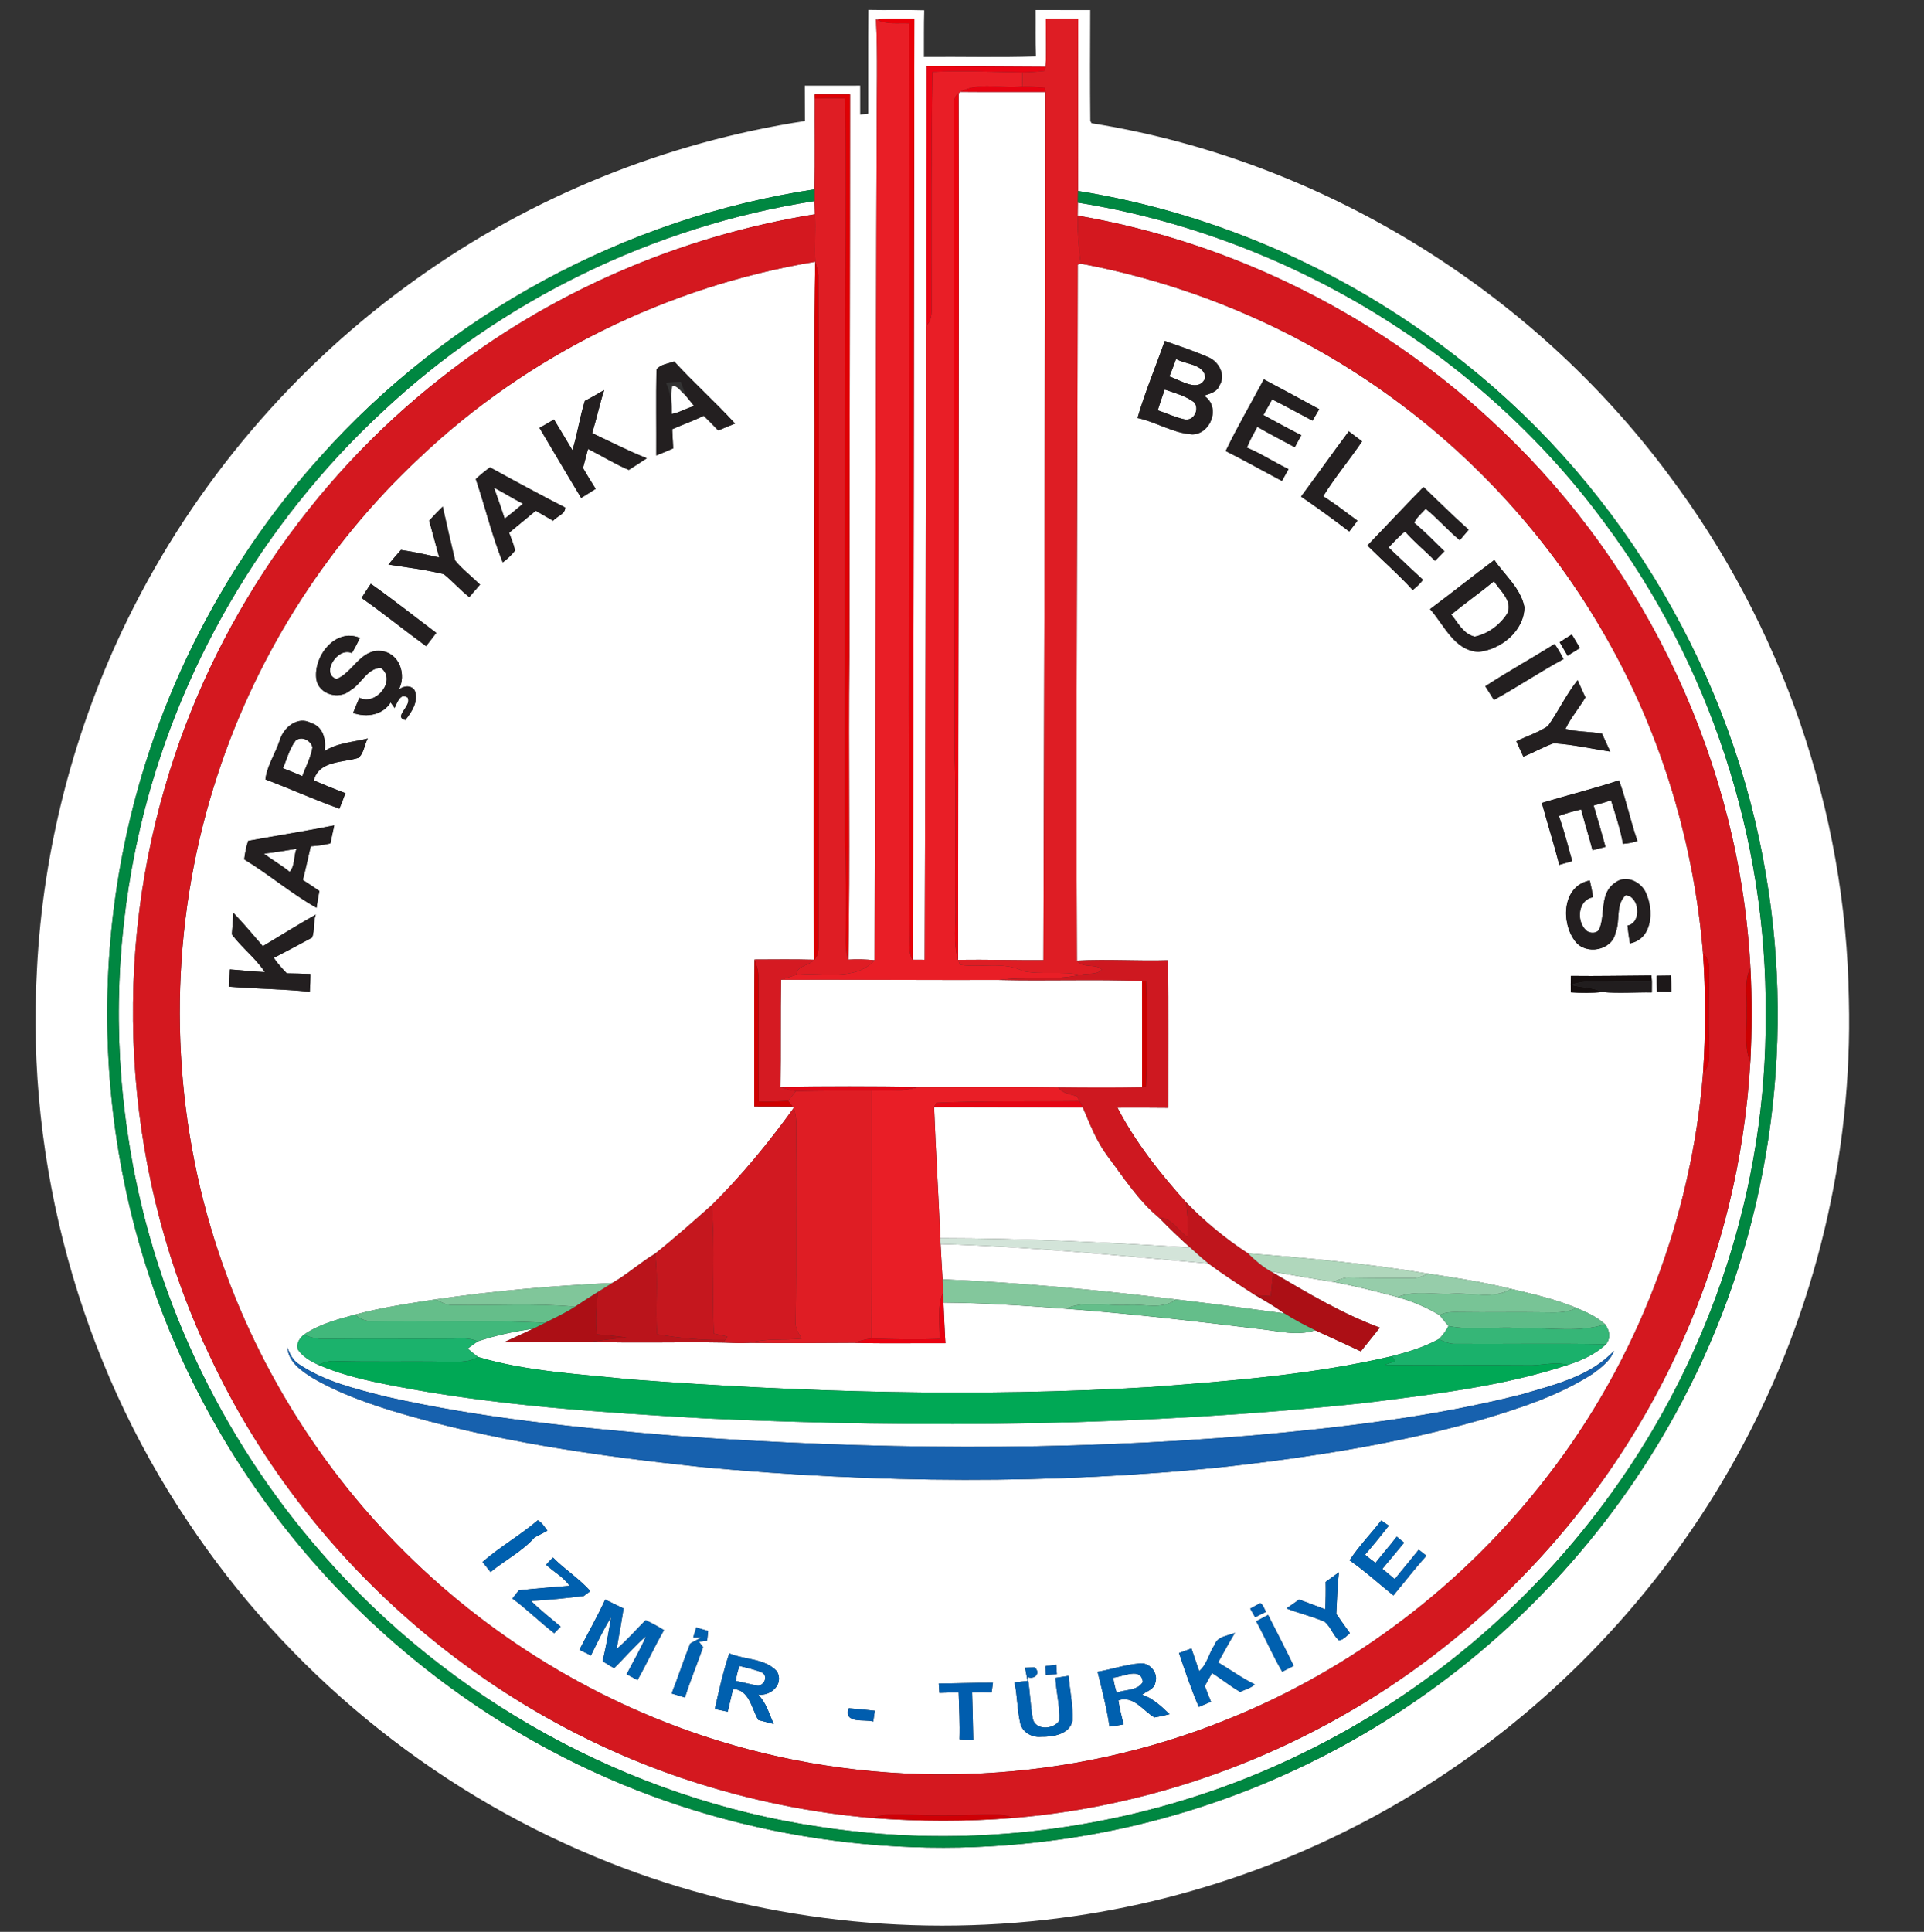<?xml version="1.0" encoding="UTF-8"?>
<svg xmlns="http://www.w3.org/2000/svg" xmlns:xlink="http://www.w3.org/1999/xlink" width="510pt" height="512pt" viewBox="0 0 510 512" version="1.1">
<rect x="0" y="0" width="510" height="512" fill="#333333" stroke="none"/>
<g id="surface1">
<path style=" stroke:none;fill-rule:nonzero;fill:rgb(100%,100%,100%);fill-opacity:1;" d="M 230.18 2.621 C 235.109 2.738 240.039 2.559 244.98 2.719 C 244.852 6.852 244.93 10.969 244.898 15.09 C 254.801 14.988 264.711 15.289 274.602 14.941 C 274.422 10.852 274.551 6.75 274.5 2.648 C 279.328 2.672 284.16 2.648 288.988 2.672 C 288.949 12.461 288.898 22.262 289.012 32.059 L 289.359 32.66 C 349.828 42.301 405.75 76.648 442.238 125.738 C 472.289 165.602 489.359 215.09 490.078 265 C 491.09 306.078 481.18 347.359 461.691 383.531 C 443.762 417 417.738 446.07 386.531 467.691 C 355.262 489.43 318.719 503.531 280.941 508.352 C 239.422 513.73 196.48 508.25 157.809 492.121 C 114.059 474.039 75.949 442.66 49.77 403.23 C 21.09 360.57 6.891 308.461 9.789 257.16 C 11.371 224.871 19.699 192.941 33.941 163.922 C 51.5 128.121 78.129 96.809 110.66 73.738 C 141 52.051 176.512 37.738 213.359 32.07 C 213.352 28.949 213.352 25.82 213.328 22.699 C 218.219 22.691 223.109 22.699 228 22.691 C 227.988 25.25 228 27.809 228 30.371 C 228.539 30.309 229.609 30.191 230.141 30.129 C 230.16 20.961 230.09 11.789 230.18 2.621 M 232.199 5.121 C 232.691 15.051 232.34 25.02 232.391 34.969 C 232.07 108.141 232.172 181.32 231.84 254.488 C 229.52 254.25 227.18 254.191 224.859 254.328 C 225.359 227.57 224.859 200.781 225.141 174 C 225.16 124.328 225.309 74.648 225.32 24.969 C 222.191 24.961 219.059 24.961 215.941 24.969 L 215.949 26.102 C 215.91 34.129 216.02 42.148 215.891 50.18 C 165.82 57.75 118.691 83.199 84.969 120.988 C 57.949 150.898 39.469 188.422 32.148 228.051 C 26.949 256.102 27.211 285.148 32.891 313.102 C 39.852 347.578 55.371 380.25 77.59 407.512 C 96.32 430.641 119.719 449.98 145.988 463.961 C 185.238 484.93 230.922 493.32 275.07 488.262 C 310.988 484.289 345.84 471.168 375.551 450.602 C 405.828 429.738 430.801 401.23 447.43 368.43 C 468.762 326.75 475.969 278.16 468.129 232.031 C 459.379 179.102 430.441 129.891 388.5 96.449 C 358.949 72.699 323.219 56.602 285.762 50.609 C 285.828 35.398 285.738 20.191 285.809 4.98 C 282.949 4.941 280.09 4.941 277.23 4.98 C 277.191 9.211 277.43 13.461 277.148 17.68 C 266.641 17.602 256.141 17.57 245.641 17.539 C 245.648 40.449 245.48 63.371 245.602 86.281 L 245.449 86.488 C 245.441 142.449 245.301 198.41 245.102 254.371 C 244.309 254.371 242.719 254.352 241.922 254.352 C 242.25 171.219 242.219 88.078 242.371 4.949 C 239.07 5.051 235.738 4.672 232.469 5.23 L 232.199 5.121 M 254.102 24.68 C 254.23 24.602 254.5 24.422 254.641 24.34 C 262.121 24.41 269.609 24.359 277.09 24.371 C 277.051 101.07 276.781 177.77 276.578 254.469 C 269.039 254.52 261.5 254.281 253.961 254.391 C 253.961 177.82 254.262 101.25 254.102 24.68 M 101.27 109.238 C 132.73 79.672 173.219 59.93 215.891 53.289 C 215.91 54.172 215.969 55.922 215.988 56.789 C 180.039 62.59 145.59 77.531 116.988 100.109 C 82.18 127.352 56.23 165.648 43.879 208.09 C 29.148 257.941 33.371 313.148 55.91 360.02 C 80.66 412.602 127.73 454.039 183 471.988 C 198.691 477.102 214.961 480.469 231.41 481.852 C 243.781 482.762 256.23 482.809 268.602 481.82 C 307.602 478.59 345.559 464.191 377.031 440.949 C 406.961 418.961 431.059 389.09 446.09 355.121 C 456.422 331.941 462.48 306.871 463.949 281.531 C 464.391 273.191 464.41 264.82 463.98 256.48 C 461.18 202.879 436.898 150.91 397.988 114 C 367.281 84.48 327.648 64.352 285.66 57.141 C 285.66 55.988 285.68 54.84 285.711 53.699 C 340.898 62.539 392.211 93.5 425.34 138.578 C 453.16 175.898 468.461 222.441 468.012 269 C 468.371 314.039 453.66 358.922 427.359 395.422 C 406.34 424.699 378.02 448.73 345.602 464.512 C 306.238 483.891 260.891 490.809 217.52 484.211 C 166.68 476.77 118.98 450.441 85.32 411.672 C 58.141 380.66 39.941 341.809 33.93 300.988 C 29.82 274.07 30.918 246.391 37.059 219.871 C 46.809 177.691 69.531 138.672 101.27 109.238 M 111.238 121.289 C 139.988 94.051 177.059 75.891 216.09 69.371 C 215.711 88.59 215.988 107.82 215.898 127.051 C 215.871 169.48 215.559 211.93 215.82 254.359 C 210.551 254.211 205.27 254.281 200 254.301 C 199.852 267.281 199.961 280.27 199.93 293.262 C 203.32 293.289 206.711 293.25 210.102 293.289 L 210.379 293.648 C 203.801 302.762 196.629 311.52 188.629 319.422 C 183.711 323.781 178.789 328.16 173.641 332.262 C 169.699 334.621 166.281 337.75 162.289 340.031 C 146.629 340.762 130.969 342.109 115.449 344.391 C 108.289 345.488 101.109 346.539 94.109 348.422 C 89.41 349.699 84.559 350.961 80.5 353.77 C 79.34 354.77 78.359 356.211 79.039 357.801 C 80.352 359.648 82.379 360.809 84.41 361.73 C 90.68 364.469 97.398 365.93 104.078 367.238 C 131.41 372.559 159.262 374.32 187 375.922 C 245.262 378.57 303.781 377.969 361.809 371.82 C 379.898 369.531 398.23 367.461 415.621 361.738 C 419.281 360.559 422.879 358.93 425.711 356.27 C 427.031 354.602 426.68 352.602 425.461 350.988 C 423.27 348.988 420.539 347.738 417.828 346.629 C 412.281 344.328 406.41 342.988 400.59 341.609 C 393.34 339.801 385.949 338.691 378.578 337.559 C 362.77 334.93 346.789 333.391 330.82 332.199 C 324.852 328.309 319.309 323.738 314.371 318.621 C 307.469 310.93 301 302.77 296.219 293.578 C 300.711 293.551 305.199 293.559 309.691 293.609 C 309.672 280.57 309.75 267.531 309.648 254.5 C 301.59 254.738 293.531 254.172 285.469 254.59 C 285.172 193.109 285.629 131.602 285.68 70.102 L 286.48 69.871 C 316.34 75.449 344.941 87.75 369.43 105.738 C 393.051 122.988 412.809 145.48 426.941 171.102 C 440.801 196.078 449.031 224.07 451.41 252.512 C 452.148 263.121 452.141 273.801 451.43 284.41 C 448.32 322.961 433.961 360.551 410.262 391.148 C 388.27 419.809 358.5 442.461 324.93 455.852 C 283.809 472.43 237.199 474.77 194.59 462.582 C 161.852 453.281 131.609 435.488 107.469 411.512 C 82.621 386.922 64.27 355.809 54.941 322.102 C 44.691 285.109 45.262 245.18 56.66 208.52 C 66.879 175.371 85.891 144.969 111.238 121.289 M 308.738 90.359 C 306.359 97.172 303.531 103.852 301.52 110.781 C 306.48 111.84 310.969 114.82 316.078 115.129 C 321.078 115.012 323.648 107.691 319.129 104.879 C 320.672 104.34 322.648 103.91 323.262 102.141 C 325.02 99.43 323.078 95.828 320.328 94.691 C 316.551 93.031 312.621 91.738 308.738 90.359 M 174.012 97.941 C 173.879 105.531 174 113.121 173.961 120.711 C 175.461 120.109 176.961 119.5 178.449 118.84 C 178.359 117.148 178.281 115.449 178.18 113.762 C 180.949 112.539 183.82 111.551 186.531 110.191 C 187.84 111.469 189.121 112.77 190.391 114.09 C 191.859 113.461 193.352 112.859 194.84 112.27 C 189.66 106.59 183.898 101.449 178.699 95.789 C 177.141 96.422 175.078 96.52 174.012 97.941 M 324.898 119.539 C 329.93 122.059 334.828 124.84 339.809 127.469 C 340.398 126.422 340.98 125.379 341.551 124.328 C 337.809 122.539 334.352 120.23 330.52 118.641 C 331.281 116.719 332.301 114.93 333.289 113.129 C 336.539 115.02 339.898 116.73 343.211 118.531 C 343.781 117.469 344.359 116.41 344.941 115.352 C 341.551 113.648 338.238 111.809 334.898 110 C 335.68 108.621 336.449 107.238 337.219 105.852 C 340.828 107.641 344.34 109.629 347.91 111.488 C 348.359 110.73 349.262 109.219 349.699 108.461 C 344.82 105.801 339.93 103.141 335.012 100.539 C 331.621 106.859 328.02 113.09 324.898 119.539 M 155.02 106.25 C 153.68 110.539 153.07 115.02 151.73 119.309 C 150.09 116.609 148.512 113.871 146.84 111.18 C 145.57 111.949 144.301 112.699 143 113.41 C 146.68 119.609 150.32 125.82 154.059 131.98 C 155.34 131.172 156.621 130.371 157.898 129.559 C 156.73 127.75 155.609 125.91 154.539 124.039 C 155 122.359 155.441 120.68 155.871 118.988 C 159.48 120.809 162.941 122.941 166.66 124.551 C 168.27 123.539 169.871 122.512 171.449 121.449 C 166.512 119.5 161.781 117.051 156.969 114.789 C 158.129 111.012 158.949 107.141 160.148 103.371 C 158.461 104.371 156.762 105.352 155.02 106.25 M 344.879 131.609 C 349.219 134.578 353.48 137.672 357.648 140.871 C 358.371 139.91 359.09 138.949 359.828 138 C 356.84 135.781 353.891 133.512 350.75 131.512 C 353.871 126.461 357.73 121.898 361.051 116.98 C 359.871 116.09 358.691 115.199 357.531 114.32 C 353.25 120.039 349.141 125.871 344.879 131.609 M 126.121 126.969 C 128.59 134.289 130.379 141.879 133.262 149.051 C 134.5 148.148 135.59 147.102 136.539 145.91 C 136.172 144.289 135.551 142.738 134.949 141.199 C 137.32 139.27 139.66 137.289 142.02 135.359 C 143.551 136.238 145.09 137.121 146.609 138.012 C 147.59 136.84 149.84 136.281 149.82 134.52 C 143.129 131.059 136.48 127.52 129.891 123.871 C 128.57 124.82 127.309 125.859 126.121 126.969 M 377.328 129.07 C 372.309 134.18 367.43 139.422 362.461 144.578 C 366.441 148.539 370.699 152.219 374.469 156.371 C 375.488 155.578 376.41 154.68 377.211 153.672 C 374.109 150.871 371.121 147.949 368.07 145.102 C 369.5 143.672 370.801 142.059 372.461 140.871 C 374.898 143.66 377.789 146 380.391 148.641 C 381.211 147.789 382.039 146.941 382.871 146.09 C 380.238 143.531 377.672 140.891 374.852 138.539 C 375.559 137.059 376.84 136.02 377.922 134.84 C 381.109 137.41 383.77 140.559 386.949 143.16 C 387.738 142.25 388.52 141.32 389.301 140.391 C 385.191 136.75 381.32 132.852 377.328 129.07 M 113.762 138 C 114.641 141.25 115.559 144.488 116.422 147.738 C 113.051 147 109.691 146.238 106.281 145.75 C 105.148 147.02 104.031 148.309 102.949 149.629 C 107.859 150.391 112.828 150.98 117.648 152.18 C 120.02 154.07 121.988 156.391 124.391 158.238 C 125.34 157.141 126.301 156.039 127.25 154.941 C 125.059 152.801 122.602 150.91 120.641 148.551 C 119.531 143.801 118.391 139.039 117.352 134.262 C 116.109 135.469 114.91 136.711 113.762 138 M 379.07 161.43 C 382.809 165.621 385.488 172.461 391.922 172.762 C 397.871 172.18 404 167.211 404.09 160.93 C 403.121 155.91 398.879 152.461 396.109 148.41 C 390.379 152.68 384.801 157.16 379.07 161.43 M 98.301 154.711 C 97.461 155.961 96.629 157.199 95.84 158.48 C 101.672 162.559 107.191 167.059 112.941 171.25 C 113.828 170.07 114.73 168.898 115.648 167.73 C 109.871 163.391 104.211 158.879 98.301 154.711 M 413.422 170.199 C 414.109 171.391 414.809 172.578 415.52 173.781 C 416.609 173.09 417.699 172.422 418.789 171.75 C 418.07 170.551 417.352 169.359 416.641 168.16 C 415.559 168.84 414.488 169.52 413.422 170.199 M 83.859 180.078 C 84.559 184.102 89.918 185.531 92.879 182.969 C 95.789 181.328 97.352 177 100.988 177.031 C 105.219 180.191 99.738 187.148 95.281 184.93 C 94.711 186.262 94.129 187.59 93.602 188.949 C 97.141 190.219 101.441 189.551 103.551 186.172 C 103.809 186.539 104.34 187.27 104.602 187.641 C 105.172 186.461 106.148 183.422 108.059 184.891 C 109.281 187.059 104.129 189.961 107.43 190.84 C 109.109 188.699 110.969 185.988 109.988 183.129 C 109.148 181.43 106.789 181.699 105.621 182.91 C 107.898 178.891 105.852 172.891 100.879 172.531 C 95.551 172.059 93.551 178.238 89.219 179.961 C 84.898 178.629 89.52 171.301 93.281 173.102 C 94.051 171.789 94.762 170.449 95.41 169.07 C 88.832 166.301 82.98 174.07 83.859 180.078 M 393.719 181.879 C 394.488 183.078 395.25 184.281 396 185.5 C 402.262 182.09 408.172 178.051 414.449 174.68 C 413.738 173.301 412.949 171.961 412.09 170.68 C 406.012 174.48 399.719 177.961 393.719 181.879 M 410.301 192.43 C 407.73 194.148 404.711 195.109 401.941 196.469 C 402.551 197.828 403.16 199.191 403.801 200.539 C 406.52 199.461 409.07 197.969 411.828 196.988 C 416.859 197.309 421.828 198.43 426.828 199.199 C 426.109 197.609 425.379 196.02 424.648 194.441 C 421.441 193.859 418.102 194.02 414.961 193.18 C 416.359 190.219 418.578 187.672 420.25 184.84 C 419.539 183.32 418.852 181.789 418.18 180.262 C 415.16 184.031 413.109 188.5 410.301 192.43 M 74.129 196.25 C 73 199.699 70.75 203.039 70.352 206.57 C 76.93 209.051 83.359 211.961 89.98 214.328 C 90.531 212.961 91.051 211.59 91.57 210.211 C 88.738 209.16 85.941 208.02 83.168 206.828 C 84.57 201.559 90.781 202.172 94.969 200.879 C 96.512 199.66 96.57 197.371 97.488 195.73 C 93.629 196.699 89.441 196.852 86.012 199.078 C 86.52 196.16 85.699 192.602 82.512 191.648 C 78.941 189.629 75.129 192.82 74.129 196.25 M 408.691 212.801 C 410.191 218.281 411.898 223.711 413.32 229.211 C 414.461 228.879 415.602 228.551 416.75 228.23 C 415.641 224.211 414.602 220.172 413.219 216.238 C 415.148 215.559 417.109 214.988 419.121 214.539 C 420.051 218.16 421.191 221.719 422.129 225.34 C 423.27 225.039 424.422 224.738 425.57 224.441 C 424.57 220.77 423.52 217.129 422.43 213.488 C 423.969 213.07 425.52 212.621 427.039 212.121 C 428.219 215.922 429.512 219.719 430.199 223.648 C 431.5 223.551 432.77 223.309 434.031 222.91 C 432.199 217.609 431.059 212.09 429.172 206.809 C 422.422 209.051 415.5 210.738 408.691 212.801 M 65.789 222.859 C 65.262 224.449 64.93 226.09 64.738 227.762 C 71.309 231.762 77.219 236.828 83.91 240.602 C 84.121 239.102 84.371 237.609 84.66 236.129 C 83.211 235.141 81.75 234.172 80.281 233.219 C 81.039 230.262 81.68 227.27 82.371 224.301 C 84.121 224.18 85.859 223.941 87.57 223.539 C 87.918 221.949 88.262 220.352 88.602 218.762 C 81.02 220.27 73.391 221.469 65.789 222.859 M 428.09 233.98 C 424.07 236.629 425.5 242.039 424.051 245.949 C 423.641 247.52 421.27 247.531 420.352 246.48 C 417.789 244.02 418.289 238.449 422.301 237.801 C 422.039 236.309 421.75 234.828 421.41 233.359 C 414.051 234.801 413.691 244.531 417.551 249.488 C 420.34 253.199 427.281 251.949 428.23 247.238 C 429.559 244.051 428.16 239.719 430.922 237.27 C 434.512 237.43 435.352 244.531 431.398 245.32 C 431.559 246.891 431.789 248.461 432.059 250.031 C 438.109 248.781 438.391 241.289 436.309 236.68 C 435.012 233.66 430.891 231.691 428.09 233.98 M 61.461 247.641 C 64.102 251.199 67.781 253.922 70.191 257.641 C 67.09 257.512 64.02 257.121 60.93 256.93 C 60.871 258.449 60.801 259.969 60.738 261.5 C 67.859 262.09 75.012 262.102 82.121 262.852 C 82.23 261.281 82.281 259.699 82.289 258.129 C 80.199 258.059 78.109 257.98 76.02 257.961 C 74.781 256.672 73.582 255.352 72.582 253.871 C 75.98 252.109 79.379 250.328 82.738 248.488 C 83.469 246.59 83 244.102 83.711 242.41 C 79 245.039 74.34 247.988 69.668 250.77 C 67.121 247.789 64.602 244.781 61.879 241.961 C 61.75 243.852 61.621 245.75 61.461 247.641 M 439.16 258.602 C 439.16 259.988 439.16 261.391 439.191 262.789 C 440.469 262.809 441.738 262.84 443.02 262.871 C 443.012 261.422 442.98 259.98 442.891 258.551 C 441.641 258.57 440.398 258.59 439.16 258.602 M 416.379 262.988 C 419.18 263.199 422 263.191 424.801 262.91 C 429.102 263.328 433.512 262.941 437.852 263.012 C 437.859 262.289 437.871 260.859 437.871 260.148 L 437.738 258.539 C 430.629 258.57 423.52 258.738 416.41 258.641 C 416.34 260.09 416.352 261.531 416.379 262.988 M 82.898 365.219 C 89.262 368.961 96.25 371.48 103.25 373.711 C 130.16 381.91 158.148 385.852 186.051 388.82 C 232.262 393.129 278.93 393.551 325.109 388.711 C 347.949 386.129 370.781 382.57 392.898 376.211 C 403 373.191 413.199 369.871 422.129 364.141 C 424.359 362.512 426.84 360.66 427.852 357.988 C 421.48 364.82 411.98 367 403.371 369.559 C 380.031 375.488 356.02 378.309 332.078 380.43 C 281.48 384.672 230.559 384.191 179.941 380.609 C 153.852 378.488 127.68 375.922 102.109 370.109 C 94.25 368.102 86.109 366.172 79.289 361.59 C 77.641 360.57 76.801 358.82 76.16 357.07 C 76.449 360.961 79.879 363.34 82.898 365.219 M 142.559 402.922 C 137.922 406.879 132.531 409.93 127.91 413.961 C 128.621 414.84 129.328 415.738 130.031 416.648 C 133.828 413.512 138.488 411.141 141.711 407.461 C 142.84 406.852 143.98 406.281 145.109 405.691 C 144.352 404.68 143.699 403.531 142.559 402.922 M 366.129 402.98 C 363.359 406.52 360.199 409.77 357.73 413.531 C 361.801 416.371 365.48 419.73 369.352 422.84 C 372.27 419.332 375.059 415.719 378.102 412.309 C 377.59 411.91 376.57 411.109 376.059 410.711 C 373.988 413.34 371.801 415.879 369.719 418.52 C 368.609 417.609 367.512 416.691 366.43 415.781 C 368.371 413.488 370.281 411.172 372.199 408.859 C 371.711 408.461 370.73 407.648 370.238 407.25 C 368.43 409.621 366.449 411.852 364.609 414.191 C 363.648 413.52 362.719 412.801 361.84 412.039 C 364.012 409.539 366.09 406.961 368.141 404.352 C 367.641 404.012 366.629 403.32 366.129 402.98 M 144.762 414.699 C 146.762 416.621 149.398 417.949 150.961 420.289 C 146.488 420.648 142.012 420.988 137.539 421.488 C 136.969 422.211 136.391 422.93 135.82 423.66 C 139.699 426.5 143.102 429.918 146.91 432.852 C 147.34 432.418 148.191 431.551 148.621 431.109 C 145.961 428.879 143.238 426.719 140.762 424.289 C 145.441 424.059 150.109 423.559 154.762 422.98 C 155.191 422.648 156.059 422.012 156.488 421.691 C 153.531 418.359 149.699 415.949 146.578 412.789 C 145.949 413.398 145.352 414.039 144.762 414.699 M 351.398 419.25 C 351.449 421.668 351.41 424.09 351.289 426.512 C 348.988 425.641 346.68 424.781 344.379 423.93 C 343.25 424.699 342.129 425.488 341.02 426.281 C 344.328 427.602 347.852 428.379 351.121 429.809 C 352.762 431.148 353.352 433.418 354.949 434.77 C 356.148 434.582 356.941 433.551 357.84 432.84 C 356.602 431.16 355.398 429.449 354.219 427.73 C 354.398 424.051 354.512 420.359 354.922 416.699 C 353.738 417.551 352.57 418.398 351.398 419.25 M 160.422 423.93 C 158.32 428.461 155.859 432.809 153.578 437.25 C 154.602 437.738 155.621 438.25 156.641 438.75 C 158.32 435.332 159.941 431.871 161.98 428.641 C 161.328 432.531 160.641 436.418 159.738 440.27 C 160.719 440.918 161.73 441.531 162.77 442.109 C 165.641 439.34 168.191 436.25 171.23 433.668 C 169.762 437.129 167.82 440.371 166.109 443.719 C 167.07 444.219 168.02 444.738 168.98 445.262 C 171.441 440.91 173.52 436.371 176 432.039 C 174.43 431.051 172.809 430.18 171.141 429.398 C 168.578 431.961 166.18 434.691 163.441 437.059 C 164.078 433.469 164.738 429.891 165.289 426.289 C 163.672 425.488 162.039 424.711 160.422 423.93 M 331.41 426.332 C 331.84 427.09 332.281 427.859 332.711 428.641 C 333.641 428.129 334.609 427.66 335.559 427.191 C 335.148 426.371 334.852 425.43 334.102 424.859 C 333.199 425.352 332.309 425.84 331.41 426.332 M 332.98 429.68 C 335.391 434.082 337.32 438.738 339.891 443.059 C 340.898 442.531 341.91 442.02 342.93 441.512 C 340.73 436.98 338.43 432.5 336.141 428.012 C 335.352 428.43 333.77 429.262 332.98 429.68 M 184.559 431.332 C 184.359 431.988 183.961 433.332 183.75 433.988 L 185.891 434 C 184.922 434.551 183.898 435.012 182.949 435.602 C 181.211 439.969 179.77 444.449 178.031 448.82 C 179.199 449.16 180.379 449.531 181.551 449.891 C 182.988 445.379 184.789 441.012 186.371 436.551 L 185.289 435.121 C 185.82 435.039 186.898 434.879 187.441 434.801 C 187.512 434.168 187.641 432.91 187.711 432.27 C 186.648 431.949 185.609 431.641 184.559 431.332 M 321.961 435.941 C 320.441 438.129 319.93 441.262 317.852 442.879 C 317.16 440.891 316.488 438.891 315.82 436.898 C 314.73 437.309 313.629 437.711 312.531 438.109 C 314.121 442.918 315.781 447.73 317.77 452.391 C 318.84 451.918 319.91 451.469 321 451.02 C 320.441 449.641 319.891 448.238 319.352 446.859 C 319.988 445.711 320.629 444.559 321.27 443.41 C 323.82 444.98 326.121 446.918 328.738 448.398 C 330.031 447.77 331.551 447.441 332.609 446.418 C 329.211 444.762 326.141 442.52 322.898 440.59 C 324.359 437.949 325.801 435.32 327.359 432.75 C 325.469 433.602 322.719 433.609 321.961 435.941 M 189.48 452.941 C 190.328 453.121 192.051 453.48 192.898 453.66 C 193.379 451.648 193.859 449.641 194.32 447.621 C 198.699 447.859 199.191 452.852 201.02 455.871 C 202.039 456.129 204.078 456.648 205.102 456.918 C 203.871 454.238 203.109 451.238 200.941 449.121 C 204.328 449.59 207.84 446.379 205.961 442.969 C 202.762 439.461 197.43 439.949 193.309 438.199 C 191.691 443.012 190.59 447.988 189.48 452.941 M 277.129 441.582 C 277.148 442.148 277.172 443.289 277.191 443.859 C 277.93 443.832 279.398 443.762 280.141 443.73 C 280.102 443.09 280.031 441.832 279.988 441.199 C 279.281 441.289 277.852 441.48 277.129 441.582 M 290.941 443.07 C 292.121 447.879 293.371 452.699 294.109 457.609 C 295.359 457.461 296.602 457.262 297.828 457.02 C 297.328 454.898 296.762 452.789 296.461 450.641 C 300.512 449.289 302.969 453.398 306.02 455.18 C 307.371 454.961 308.699 454.668 310.031 454.32 C 307.871 452.262 305.648 450.121 302.762 449.141 C 303.98 448.219 306 447.711 306.25 445.941 C 307.148 443.352 304.672 440.441 301.98 440.879 C 298.23 441.191 294.641 442.461 290.941 443.07 M 271.719 442.012 C 271.879 442.879 272.219 444.621 272.379 445.488 C 271.219 445.621 270.07 445.75 268.922 445.891 C 269.66 449.391 269.629 453 270.391 456.488 C 270.828 459.039 273.488 460.551 275.961 460.301 C 279.07 460.352 283.578 459.691 284.301 455.988 C 284.449 452.02 283.629 448.09 283.238 444.16 C 282.371 444.289 280.641 444.57 279.77 444.699 C 279.969 448.48 280.98 452.199 280.809 456 C 279.281 458.441 274.391 458.68 273.75 455.449 C 273.102 451.809 273.039 448.09 272.391 444.461 C 274.352 445.25 275.969 443.27 274.219 441.898 C 273.59 441.93 272.34 441.98 271.719 442.012 M 248.84 446.191 C 248.879 446.809 248.961 448.051 249 448.668 C 250.699 448.602 252.398 448.57 254.109 448.559 C 254.219 452.691 254.461 456.82 254.328 460.961 C 255.539 461.051 256.762 461.102 257.98 461.121 C 257.891 456.918 257.82 452.719 257.672 448.531 C 259.391 448.469 261.121 448.461 262.852 448.539 C 262.941 447.898 263.109 446.629 263.199 445.988 C 258.41 445.949 253.621 446.16 248.84 446.191 M 224.961 452.738 C 223.641 457 229.059 455.551 231.461 456.262 C 231.602 455.309 231.75 454.359 231.898 453.41 C 229.59 453.148 227.27 452.93 224.961 452.738 M 311.738 95.141 C 314.262 96.629 319.109 96.391 319.52 100.059 C 317.891 104.309 312.84 100.672 309.969 99.789 C 310.609 98.262 311.191 96.699 311.738 95.141 M 178.219 102.309 C 179.68 102.18 180.57 103.988 181.68 104.762 C 182.48 105.699 183.23 106.699 184.02 107.648 C 181.961 108.141 180.129 109.371 178.059 109.73 C 178.23 107.27 177.57 104.699 178.219 102.309 M 308.738 103.238 C 311.379 104.16 314.191 104.879 316.469 106.57 C 318.09 108.301 316.5 111.648 314.039 111.16 C 311.57 110.629 309.27 109.551 306.891 108.738 C 307.449 106.891 308.102 105.07 308.738 103.238 M 130.93 129.23 C 133.531 130.59 136.02 132.16 138.629 133.5 C 137.051 134.859 135.43 136.191 133.781 137.469 C 132.871 134.711 131.93 131.949 130.93 129.23 M 384.691 162.859 C 388.398 159.84 392.32 157.078 396.02 154.039 C 397.609 156.59 401.051 159.23 399.551 162.59 C 397.609 165.609 394.449 168 390.91 168.73 C 387.879 168.059 386.488 165.039 384.691 162.859 M 78.379 196.262 C 80.012 195 82.379 196.219 82.832 198.07 C 82.398 200.75 81.059 203.16 80.141 205.691 C 78.43 204.961 76.719 204.262 74.988 203.602 C 76.09 201.148 76.711 198.398 78.379 196.262 M 69.93 226.238 C 72.84 225.93 75.711 225.43 78.59 224.961 C 77.832 226.922 78.219 229.469 76.789 231.078 C 74.629 229.289 72.18 227.922 69.93 226.238 M 207.031 259.66 C 226.27 259.621 245.52 259.75 264.762 259.711 C 277.422 260.02 290.078 259.512 302.73 259.98 C 302.738 269.371 302.719 278.762 302.738 288.141 C 295.328 288.281 287.922 288.238 280.512 288.16 C 268.148 287.969 255.781 288.109 243.41 288.102 C 231.23 287.91 219.039 287.91 206.871 288.102 C 207.031 278.621 206.859 269.141 207.031 259.66 M 247.609 293.391 C 260.75 293.441 273.898 293.41 287.039 293.52 C 288.922 297.98 290.691 302.559 293.629 306.461 C 297.891 312.121 301.75 318.211 307.27 322.762 C 309.898 325.48 312.629 328.109 315.461 330.629 C 293.41 329.262 271.352 328.172 249.25 328.16 C 248.781 316.57 248.031 304.988 247.609 293.391 M 249.32 329.719 C 273.039 330.379 296.691 332.781 320.32 334.871 C 324.328 337.82 328.512 340.539 332.691 343.23 C 335.328 344.75 337.98 346.27 340.441 348.09 C 330.898 346.789 321.352 345.531 311.789 344.398 C 291.219 341.879 270.559 339.93 249.859 339.07 C 249.68 335.949 249.469 332.84 249.32 329.719 M 336.98 337.02 C 342.469 337.859 347.922 338.941 353.41 339.75 C 359.148 340.828 364.809 342.25 370.441 343.781 C 374.352 344.879 378.129 346.461 381.602 348.578 C 382.391 349.52 383.18 350.48 383.949 351.449 C 383.25 352.719 382.441 353.941 381.352 354.922 C 377.48 357.051 373.219 358.309 368.961 359.43 C 348 364.328 326.449 365.98 305.039 367.609 C 259.039 370.352 212.879 369.031 166.961 365.57 C 153.5 364.148 139.789 363.512 126.73 359.648 C 125.781 358.93 124.859 358.18 123.961 357.422 C 124.621 356.941 125.949 356 126.609 355.52 C 131.371 353.922 136.301 352.871 141.27 352.18 C 138.73 353.449 136.109 354.551 133.539 355.77 C 141.238 355.57 148.941 355.68 156.648 355.641 C 168.34 356.031 180.051 355.621 191.75 355.828 C 194.07 355.93 196.398 356.012 198.738 355.91 C 207.969 355.988 217.199 355.98 226.43 355.898 C 234.488 356.121 242.551 355.941 250.609 356 C 250.379 352.41 250.262 348.82 250.09 345.23 C 260.91 345.301 271.711 346.039 282.488 346.859 C 299.719 348.148 316.879 350.18 334.031 352.25 C 338.871 352.77 343.84 354.141 348.641 352.578 C 352.66 354.449 356.711 356.25 360.711 358.16 C 362.398 356.059 364.078 353.969 365.75 351.871 C 355.789 348.18 346.621 342.672 337.48 337.328 L 336.98 337.02 M 196.012 441.531 C 197.98 442.039 199.988 442.441 201.879 443.219 C 203.672 444.109 202.68 446.602 200.949 446.75 C 198.969 446.43 197.039 445.879 195.078 445.5 C 195.191 444.129 195.559 442.809 196.012 441.531 M 295.09 444.629 C 297.57 444.469 302.578 441.699 302.922 445.789 C 301.602 448.109 298.27 447.762 296 448.602 C 295.59 447.301 295.27 445.969 295.09 444.629 "/>
<path style=" stroke:none;fill-rule:nonzero;fill:rgb(91.406%,11.768%,14.893%);fill-opacity:1;" d="M 232.199 5.121 L 232.469 5.23 C 235.102 6.57 238.148 6.02 240.988 6.172 C 241.449 86.762 240.469 167.371 241.16 247.969 C 241.328 250.07 240.648 252.488 241.922 254.352 C 242.719 254.352 244.309 254.371 245.102 254.371 C 245.301 198.41 245.441 142.449 245.449 86.488 L 245.602 86.281 C 246.719 85.121 246.988 83.559 246.93 82.012 C 246.91 61.02 246.801 40.039 247.172 19.051 C 255.109 18.648 263.078 19.078 271.031 19.16 C 271.012 20.41 270.988 21.648 270.98 22.898 C 265.59 23.609 259.52 21.578 254.641 24.34 C 254.5 24.422 254.23 24.602 254.102 24.68 C 252.629 25.691 252.922 27.531 252.828 29.051 C 253.012 86.379 252.91 143.699 253.07 201.031 C 253.512 214.031 253.012 227.031 253.262 240.031 C 253.441 244.809 252.551 249.73 253.961 254.391 C 254.09 254.719 254.359 255.379 254.488 255.711 C 260.059 256.57 266.012 254.719 271.23 257.398 C 276.191 258.391 281.359 257.309 286.359 258.352 C 279.262 259.961 271.93 258.73 264.762 259.711 C 245.52 259.75 226.27 259.621 207.031 259.66 C 208.371 259.238 209.699 258.809 211.031 258.371 C 217.941 257.52 226.5 260.281 231.84 254.488 C 232.172 181.32 232.07 108.141 232.391 34.969 C 232.34 25.02 232.691 15.051 232.199 5.121 M 243.41 288.102 C 255.781 288.109 268.148 287.969 280.512 288.16 C 281.629 289.852 283.719 289.98 285.48 290.578 C 285.66 290.891 286.02 291.531 286.199 291.852 C 273.531 292.012 260.852 291.738 248.191 292.289 L 247.609 293.391 C 248.031 304.988 248.781 316.57 249.25 328.16 C 249.27 328.551 249.301 329.328 249.32 329.719 C 249.469 332.84 249.68 335.949 249.859 339.07 C 249.91 340.238 249.941 341.422 249.961 342.602 C 248.32 346.512 249.172 350.77 249.078 354.871 C 243.059 355.09 237.039 354.98 231.031 354.77 C 230.898 332.859 230.98 310.961 230.969 289.051 C 235.129 289.012 239.379 289.391 243.41 288.102 "/>
<path style=" stroke:none;fill-rule:nonzero;fill:rgb(91.406%,0%,3.529%);fill-opacity:1;" d="M 232.469 5.23 C 235.738 4.672 239.07 5.051 242.371 4.949 C 242.219 88.078 242.25 171.219 241.922 254.352 C 240.648 252.488 241.328 250.07 241.16 247.969 C 240.469 167.371 241.449 86.762 240.988 6.172 C 238.148 6.02 235.102 6.57 232.469 5.23 "/>
<path style=" stroke:none;fill-rule:nonzero;fill:rgb(87.109%,11.377%,14.11%);fill-opacity:1;" d="M 277.23 4.98 C 280.09 4.941 282.949 4.941 285.809 4.98 C 285.738 20.191 285.828 35.398 285.762 50.609 C 285.75 51.379 285.719 52.93 285.711 53.699 C 285.68 54.84 285.66 55.988 285.66 57.141 C 285.621 61.391 285.91 65.648 286.48 69.871 L 285.68 70.102 C 285.629 131.602 285.172 193.109 285.469 254.59 C 287.059 256.801 290.551 255.27 292.051 256.98 C 290.762 258.469 288.18 257.852 286.359 258.352 C 281.359 257.309 276.191 258.391 271.23 257.398 C 266.012 254.719 260.059 256.57 254.488 255.711 C 254.359 255.379 254.09 254.719 253.961 254.391 C 261.5 254.281 269.039 254.52 276.578 254.469 C 276.781 177.77 277.051 101.07 277.09 24.371 L 276.98 23.238 C 274.98 23.031 272.98 22.922 270.98 22.898 C 270.988 21.648 271.012 20.41 271.031 19.16 C 272.969 19.129 274.922 19.02 276.859 18.789 L 277.148 17.68 C 277.43 13.461 277.191 9.211 277.23 4.98 "/>
<path style=" stroke:none;fill-rule:nonzero;fill:rgb(91.797%,1.961%,7.835%);fill-opacity:1;" d="M 245.641 17.539 C 256.141 17.57 266.641 17.602 277.148 17.68 L 276.859 18.789 C 274.922 19.02 272.969 19.129 271.031 19.16 C 263.078 19.078 255.109 18.648 247.172 19.051 C 246.801 40.039 246.91 61.02 246.93 82.012 C 246.988 83.559 246.719 85.121 245.602 86.281 C 245.48 63.371 245.648 40.449 245.641 17.539 "/>
<path style=" stroke:none;fill-rule:nonzero;fill:rgb(90.234%,0.392%,6.665%);fill-opacity:1;" d="M 254.641 24.34 C 259.52 21.578 265.59 23.609 270.98 22.898 C 272.98 22.922 274.98 23.031 276.98 23.238 L 277.09 24.371 C 269.609 24.359 262.121 24.41 254.641 24.34 "/>
<path style=" stroke:none;fill-rule:nonzero;fill:rgb(87.5%,0%,1.961%);fill-opacity:1;" d="M 215.941 24.969 C 219.059 24.961 222.191 24.961 225.32 24.969 C 225.309 74.648 225.16 124.328 225.141 174 C 224.859 200.781 225.359 227.57 224.859 254.328 C 223.941 251.988 224.172 249.441 224.172 246.988 C 224.289 238.66 224.191 230.328 223.941 222.012 C 223.961 173 223.922 123.988 224.02 74.988 C 224.129 58.691 224.191 42.379 223.969 26.078 C 221.301 26.031 218.621 26.031 215.949 26.102 L 215.941 24.969 "/>
<path style=" stroke:none;fill-rule:nonzero;fill:rgb(92.188%,1.178%,5.489%);fill-opacity:1;" d="M 252.828 29.051 C 252.922 27.531 252.629 25.691 254.102 24.68 C 254.262 101.25 253.961 177.82 253.961 254.391 C 252.551 249.73 253.441 244.809 253.262 240.031 C 253.012 227.031 253.512 214.031 253.07 201.031 C 252.91 143.699 253.012 86.379 252.828 29.051 "/>
<path style=" stroke:none;fill-rule:nonzero;fill:rgb(87.5%,11.377%,14.11%);fill-opacity:1;" d="M 215.949 26.102 C 218.621 26.031 221.301 26.031 223.969 26.078 C 224.191 42.379 224.129 58.691 224.02 74.988 C 223.922 123.988 223.961 173 223.941 222.012 C 224.191 230.328 224.289 238.66 224.172 246.988 C 224.172 249.441 223.941 251.988 224.859 254.328 C 227.18 254.191 229.52 254.25 231.84 254.488 C 226.5 260.281 217.941 257.52 211.031 258.371 C 211.328 255.781 214.398 256.031 215.82 254.359 C 217 253.199 216.969 251.559 216.949 250.031 C 217.039 191.02 217.172 132 216.91 72.988 C 216.762 71.762 216.488 70.551 216.09 69.371 C 215.859 65.18 216.23 60.98 215.988 56.789 C 215.969 55.922 215.91 54.172 215.891 53.289 C 215.871 52.25 215.871 51.219 215.891 50.18 C 216.02 42.148 215.91 34.129 215.949 26.102 M 210.961 289.172 C 217.629 289.051 224.301 289.012 230.969 289.051 C 230.98 310.961 230.898 332.859 231.031 354.77 C 229.441 354.898 227.922 355.391 226.43 355.898 C 217.199 355.98 207.969 355.988 198.738 355.91 C 203.219 354.641 207.898 355.262 212.469 354.789 C 211.641 353.328 210.641 351.852 210.879 350.078 C 211.148 333.719 210.859 317.359 211.059 300.988 C 211.078 298.531 211.23 296 210.379 293.648 L 210.102 293.289 C 209.801 292.91 209.199 292.148 208.898 291.762 C 209.578 290.891 210.27 290.031 210.961 289.172 "/>
<path style=" stroke:none;fill-rule:nonzero;fill:rgb(0%,52.93%,25.488%);fill-opacity:1;" d="M 84.969 120.988 C 118.691 83.199 165.82 57.75 215.891 50.18 C 215.871 51.219 215.871 52.25 215.891 53.289 C 173.219 59.93 132.73 79.672 101.27 109.238 C 69.531 138.672 46.809 177.691 37.059 219.871 C 30.918 246.391 29.82 274.07 33.93 300.988 C 39.941 341.809 58.141 380.66 85.32 411.672 C 118.98 450.441 166.68 476.77 217.52 484.211 C 260.891 490.809 306.238 483.891 345.602 464.512 C 378.02 448.73 406.34 424.699 427.359 395.422 C 453.66 358.922 468.371 314.039 468.012 269 C 468.461 222.441 453.16 175.898 425.34 138.578 C 392.211 93.5 340.898 62.539 285.711 53.699 C 285.719 52.93 285.75 51.379 285.762 50.609 C 323.219 56.602 358.949 72.699 388.5 96.449 C 430.441 129.891 459.379 179.102 468.129 232.031 C 475.969 278.16 468.762 326.75 447.43 368.43 C 430.801 401.23 405.828 429.738 375.551 450.602 C 345.84 471.168 310.988 484.289 275.07 488.262 C 230.922 493.32 185.238 484.93 145.988 463.961 C 119.719 449.98 96.32 430.641 77.59 407.512 C 55.371 380.25 39.852 347.578 32.891 313.102 C 27.211 285.148 26.949 256.102 32.148 228.051 C 39.469 188.422 57.949 150.898 84.969 120.988 "/>
<path style=" stroke:none;fill-rule:nonzero;fill:rgb(83.202%,9.424%,12.157%);fill-opacity:1;" d="M 116.988 100.109 C 145.59 77.531 180.039 62.59 215.988 56.789 C 216.23 60.98 215.859 65.18 216.09 69.371 C 177.059 75.891 139.988 94.051 111.238 121.289 C 85.891 144.969 66.879 175.371 56.66 208.52 C 45.262 245.18 44.691 285.109 54.941 322.102 C 64.27 355.809 82.621 386.922 107.469 411.512 C 131.609 435.488 161.852 453.281 194.59 462.582 C 237.199 474.77 283.809 472.43 324.93 455.852 C 358.5 442.461 388.27 419.809 410.262 391.148 C 433.961 360.551 448.32 322.961 451.43 284.41 C 453.73 282.172 452.922 278.801 453.051 275.941 C 452.801 269.609 453.07 263.27 453.051 256.93 C 453.191 255.262 452.531 253.719 451.41 252.512 C 449.031 224.07 440.801 196.078 426.941 171.102 C 412.809 145.48 393.051 122.988 369.43 105.738 C 344.941 87.75 316.34 75.449 286.48 69.871 C 285.91 65.648 285.621 61.391 285.66 57.141 C 327.648 64.352 367.281 84.48 397.988 114 C 436.898 150.91 461.18 202.879 463.98 256.48 C 462.211 260.059 463.148 264.129 462.961 267.961 C 463.141 272.48 462.18 277.211 463.949 281.531 C 462.48 306.871 456.422 331.941 446.09 355.121 C 431.059 389.09 406.961 418.961 377.031 440.949 C 345.559 464.191 307.602 478.59 268.602 481.82 C 265.559 480.461 262.199 480.91 258.98 480.98 C 252.98 481.16 246.969 481.211 240.98 480.941 C 237.77 480.852 234.422 480.48 231.41 481.852 C 214.961 480.469 198.691 477.102 183 471.988 C 127.73 454.039 80.66 412.602 55.91 360.02 C 33.371 313.148 29.148 257.941 43.879 208.09 C 56.23 165.648 82.18 127.352 116.988 100.109 "/>
<path style=" stroke:none;fill-rule:nonzero;fill:rgb(85.547%,0%,1.567%);fill-opacity:1;" d="M 216.09 69.371 C 216.488 70.551 216.762 71.762 216.91 72.988 C 217.172 132 217.039 191.02 216.949 250.031 C 216.969 251.559 217 253.199 215.82 254.359 C 215.559 211.93 215.871 169.48 215.898 127.051 C 215.988 107.82 215.711 88.59 216.09 69.371 "/>
<path style=" stroke:none;fill-rule:nonzero;fill:rgb(13.719%,12.157%,12.547%);fill-opacity:1;" d="M 308.738 90.359 C 312.621 91.738 316.551 93.031 320.328 94.691 C 323.078 95.828 325.02 99.43 323.262 102.141 C 322.648 103.91 320.672 104.34 319.129 104.879 C 323.648 107.691 321.078 115.012 316.078 115.129 C 310.969 114.82 306.48 111.84 301.52 110.781 C 303.531 103.852 306.359 97.172 308.738 90.359 M 311.738 95.141 C 311.191 96.699 310.609 98.262 309.969 99.789 C 312.84 100.672 317.891 104.309 319.52 100.059 C 319.109 96.391 314.262 96.629 311.738 95.141 M 308.738 103.238 C 308.102 105.07 307.449 106.891 306.891 108.738 C 309.27 109.551 311.57 110.629 314.039 111.16 C 316.5 111.648 318.09 108.301 316.469 106.57 C 314.191 104.879 311.379 104.16 308.738 103.238 M 174.012 97.941 C 175.078 96.52 177.141 96.422 178.699 95.789 C 183.898 101.449 189.66 106.59 194.84 112.27 C 193.352 112.859 191.859 113.461 190.391 114.09 C 189.121 112.77 187.84 111.469 186.531 110.191 C 183.82 111.551 180.949 112.539 178.18 113.762 C 178.281 115.449 178.359 117.148 178.449 118.84 C 176.961 119.5 175.461 120.109 173.961 120.711 C 174 113.121 173.879 105.531 174.012 97.941 M 176.512 101.41 C 177.738 104.039 178.078 106.871 178.059 109.73 C 180.129 109.371 181.961 108.141 184.02 107.648 C 183.23 106.699 182.48 105.699 181.68 104.762 C 181.352 103.539 180.871 102.371 180.461 101.18 C 179.141 101.23 177.82 101.281 176.512 101.41 M 324.898 119.539 C 328.02 113.09 331.621 106.859 335.012 100.539 C 339.93 103.141 344.82 105.801 349.699 108.461 C 349.262 109.219 348.359 110.73 347.91 111.488 C 344.34 109.629 340.828 107.641 337.219 105.852 C 336.449 107.238 335.68 108.621 334.898 110 C 338.238 111.809 341.551 113.648 344.941 115.352 C 344.359 116.41 343.781 117.469 343.211 118.531 C 339.898 116.73 336.539 115.02 333.289 113.129 C 332.301 114.93 331.281 116.719 330.52 118.641 C 334.352 120.23 337.809 122.539 341.551 124.328 C 340.98 125.379 340.398 126.422 339.809 127.469 C 334.828 124.84 329.93 122.059 324.898 119.539 M 155.02 106.25 C 156.762 105.352 158.461 104.371 160.148 103.371 C 158.949 107.141 158.129 111.012 156.969 114.789 C 161.781 117.051 166.512 119.5 171.449 121.449 C 169.871 122.512 168.27 123.539 166.66 124.551 C 162.941 122.941 159.48 120.809 155.871 118.988 C 155.441 120.68 155 122.359 154.539 124.039 C 155.609 125.91 156.73 127.75 157.898 129.559 C 156.621 130.371 155.34 131.172 154.059 131.98 C 150.32 125.82 146.68 119.609 143 113.41 C 144.301 112.699 145.57 111.949 146.84 111.18 C 148.512 113.871 150.09 116.609 151.73 119.309 C 153.07 115.02 153.68 110.539 155.02 106.25 M 344.879 131.609 C 349.141 125.871 353.25 120.039 357.531 114.32 C 358.691 115.199 359.871 116.09 361.051 116.98 C 357.73 121.898 353.871 126.461 350.75 131.512 C 353.891 133.512 356.84 135.781 359.828 138 C 359.09 138.949 358.371 139.91 357.648 140.871 C 353.48 137.672 349.219 134.578 344.879 131.609 M 126.121 126.969 C 127.309 125.859 128.57 124.82 129.891 123.871 C 136.48 127.52 143.129 131.059 149.82 134.52 C 149.84 136.281 147.59 136.84 146.609 138.012 C 145.09 137.121 143.551 136.238 142.02 135.359 C 139.66 137.289 137.32 139.27 134.949 141.199 C 135.551 142.738 136.172 144.289 136.539 145.91 C 135.59 147.102 134.5 148.148 133.262 149.051 C 130.379 141.879 128.59 134.289 126.121 126.969 M 130.93 129.23 C 131.93 131.949 132.871 134.711 133.781 137.469 C 135.43 136.191 137.051 134.859 138.629 133.5 C 136.02 132.16 133.531 130.59 130.93 129.23 M 377.328 129.07 C 381.32 132.852 385.191 136.75 389.301 140.391 C 388.52 141.32 387.738 142.25 386.949 143.16 C 383.77 140.559 381.109 137.41 377.922 134.84 C 376.84 136.02 375.559 137.059 374.852 138.539 C 377.672 140.891 380.238 143.531 382.871 146.09 C 382.039 146.941 381.211 147.789 380.391 148.641 C 377.789 146 374.898 143.66 372.461 140.871 C 370.801 142.059 369.5 143.672 368.07 145.102 C 371.121 147.949 374.109 150.871 377.211 153.672 C 376.41 154.68 375.488 155.578 374.469 156.371 C 370.699 152.219 366.441 148.539 362.461 144.578 C 367.43 139.422 372.309 134.18 377.328 129.07 M 113.762 138 C 114.91 136.711 116.109 135.469 117.352 134.262 C 118.391 139.039 119.531 143.801 120.641 148.551 C 122.602 150.91 125.059 152.801 127.25 154.941 C 126.301 156.039 125.34 157.141 124.391 158.238 C 121.988 156.391 120.02 154.07 117.648 152.18 C 112.828 150.98 107.859 150.391 102.949 149.629 C 104.031 148.309 105.148 147.02 106.281 145.75 C 109.691 146.238 113.051 147 116.422 147.738 C 115.559 144.488 114.641 141.25 113.762 138 M 379.07 161.43 C 384.801 157.16 390.379 152.68 396.109 148.41 C 398.879 152.461 403.121 155.91 404.09 160.93 C 404 167.211 397.871 172.18 391.922 172.762 C 385.488 172.461 382.809 165.621 379.07 161.43 M 384.691 162.859 C 386.488 165.039 387.879 168.059 390.91 168.73 C 394.449 168 397.609 165.609 399.551 162.59 C 401.051 159.23 397.609 156.59 396.02 154.039 C 392.32 157.078 388.398 159.84 384.691 162.859 M 98.301 154.711 C 104.211 158.879 109.871 163.391 115.648 167.73 C 114.73 168.898 113.828 170.07 112.941 171.25 C 107.191 167.059 101.672 162.559 95.84 158.48 C 96.629 157.199 97.461 155.961 98.301 154.711 M 83.859 180.078 C 82.98 174.07 88.832 166.301 95.41 169.07 C 94.762 170.449 94.051 171.789 93.281 173.102 C 89.52 171.301 84.898 178.629 89.219 179.961 C 93.551 178.238 95.551 172.059 100.879 172.531 C 105.852 172.891 107.898 178.891 105.621 182.91 C 106.789 181.699 109.148 181.43 109.988 183.129 C 110.969 185.988 109.109 188.699 107.43 190.84 C 104.129 189.961 109.281 187.059 108.059 184.891 C 106.148 183.422 105.172 186.461 104.602 187.641 C 104.34 187.27 103.809 186.539 103.551 186.172 C 101.441 189.551 97.141 190.219 93.602 188.949 C 94.129 187.59 94.711 186.262 95.281 184.93 C 99.738 187.148 105.219 180.191 100.988 177.031 C 97.352 177 95.789 181.328 92.879 182.969 C 89.918 185.531 84.559 184.102 83.859 180.078 M 393.719 181.879 C 399.719 177.961 406.012 174.48 412.09 170.68 C 412.949 171.961 413.738 173.301 414.449 174.68 C 408.172 178.051 402.262 182.09 396 185.5 C 395.25 184.281 394.488 183.078 393.719 181.879 M 410.301 192.43 C 413.109 188.5 415.16 184.031 418.18 180.262 C 418.852 181.789 419.539 183.32 420.25 184.84 C 418.578 187.672 416.359 190.219 414.961 193.18 C 418.102 194.02 421.441 193.859 424.648 194.441 C 425.379 196.02 426.109 197.609 426.828 199.199 C 421.828 198.43 416.859 197.309 411.828 196.988 C 409.07 197.969 406.52 199.461 403.801 200.539 C 403.16 199.191 402.551 197.828 401.941 196.469 C 404.711 195.109 407.73 194.148 410.301 192.43 M 74.129 196.25 C 75.129 192.82 78.941 189.629 82.512 191.648 C 85.699 192.602 86.52 196.16 86.012 199.078 C 89.441 196.852 93.629 196.699 97.488 195.73 C 96.57 197.371 96.512 199.66 94.969 200.879 C 90.781 202.172 84.57 201.559 83.168 206.828 C 85.941 208.02 88.738 209.16 91.57 210.211 C 91.051 211.59 90.531 212.961 89.98 214.328 C 83.359 211.961 76.93 209.051 70.352 206.57 C 70.75 203.039 73 199.699 74.129 196.25 M 78.379 196.262 C 76.711 198.398 76.09 201.148 74.988 203.602 C 76.719 204.262 78.43 204.961 80.141 205.691 C 81.059 203.16 82.398 200.75 82.832 198.07 C 82.379 196.219 80.012 195 78.379 196.262 M 408.691 212.801 C 415.5 210.738 422.422 209.051 429.172 206.809 C 431.059 212.09 432.199 217.609 434.031 222.91 C 432.77 223.309 431.5 223.551 430.199 223.648 C 429.512 219.719 428.219 215.922 427.039 212.121 C 425.52 212.621 423.969 213.07 422.43 213.488 C 423.52 217.129 424.57 220.77 425.57 224.441 C 424.422 224.738 423.27 225.039 422.129 225.34 C 421.191 221.719 420.051 218.16 419.121 214.539 C 417.109 214.988 415.148 215.559 413.219 216.238 C 414.602 220.172 415.641 224.211 416.75 228.23 C 415.602 228.551 414.461 228.879 413.32 229.211 C 411.898 223.711 410.191 218.281 408.691 212.801 M 65.789 222.859 C 73.391 221.469 81.02 220.27 88.602 218.762 C 88.262 220.352 87.918 221.949 87.57 223.539 C 85.859 223.941 84.121 224.18 82.371 224.301 C 81.68 227.27 81.039 230.262 80.281 233.219 C 81.75 234.172 83.211 235.141 84.66 236.129 C 84.371 237.609 84.121 239.102 83.91 240.602 C 77.219 236.828 71.309 231.762 64.738 227.762 C 64.93 226.09 65.262 224.449 65.789 222.859 M 69.93 226.238 C 72.18 227.922 74.629 229.289 76.789 231.078 C 78.219 229.469 77.832 226.922 78.59 224.961 C 75.711 225.43 72.84 225.93 69.93 226.238 M 428.09 233.98 C 430.891 231.691 435.012 233.66 436.309 236.68 C 438.391 241.289 438.109 248.781 432.059 250.031 C 431.789 248.461 431.559 246.891 431.398 245.32 C 435.352 244.531 434.512 237.43 430.922 237.27 C 428.16 239.719 429.559 244.051 428.23 247.238 C 427.281 251.949 420.34 253.199 417.551 249.488 C 413.691 244.531 414.051 234.801 421.41 233.359 C 421.75 234.828 422.039 236.309 422.301 237.801 C 418.289 238.449 417.789 244.02 420.352 246.48 C 421.27 247.531 423.641 247.52 424.051 245.949 C 425.5 242.039 424.07 236.629 428.09 233.98 M 61.461 247.641 C 61.621 245.75 61.75 243.852 61.879 241.961 C 64.602 244.781 67.121 247.789 69.668 250.77 C 74.34 247.988 79 245.039 83.711 242.41 C 83 244.102 83.469 246.59 82.738 248.488 C 79.379 250.328 75.98 252.109 72.582 253.871 C 73.582 255.352 74.781 256.672 76.02 257.961 C 78.109 257.98 80.199 258.059 82.289 258.129 C 82.281 259.699 82.23 261.281 82.121 262.852 C 75.012 262.102 67.859 262.09 60.738 261.5 C 60.801 259.969 60.871 258.449 60.93 256.93 C 64.02 257.121 67.09 257.512 70.191 257.641 C 67.781 253.922 64.102 251.199 61.461 247.641 "/>
<path style=" stroke:none;fill-rule:nonzero;fill:rgb(11.377%,9.424%,9.813%);fill-opacity:1;" d="M 413.422 170.199 C 414.488 169.52 415.559 168.84 416.641 168.16 C 417.352 169.359 418.07 170.551 418.789 171.75 C 417.699 172.422 416.609 173.09 415.52 173.781 C 414.809 172.578 414.109 171.391 413.422 170.199 M 439.16 258.602 C 440.398 258.59 441.641 258.57 442.891 258.551 C 442.98 259.98 443.012 261.422 443.02 262.871 C 441.738 262.84 440.469 262.809 439.191 262.789 C 439.16 261.391 439.16 259.988 439.16 258.602 "/>
<path style=" stroke:none;fill-rule:nonzero;fill:rgb(85.156%,0%,1.961%);fill-opacity:1;" d="M 451.41 252.512 C 452.531 253.719 453.191 255.262 453.051 256.93 C 453.07 263.27 452.801 269.609 453.051 275.941 C 452.922 278.801 453.73 282.172 451.43 284.41 C 452.141 273.801 452.148 263.121 451.41 252.512 "/>
<path style=" stroke:none;fill-rule:nonzero;fill:rgb(83.594%,10.205%,13.33%);fill-opacity:1;" d="M 200 254.301 C 205.27 254.281 210.551 254.211 215.82 254.359 C 214.398 256.031 211.328 255.781 211.031 258.371 C 209.699 258.809 208.371 259.238 207.031 259.66 C 206.859 269.141 207.031 278.621 206.871 288.102 C 208.172 288.641 209.531 289.059 210.961 289.172 C 210.27 290.031 209.578 290.891 208.898 291.762 C 206.309 291.93 203.711 292.078 201.121 291.93 C 200.949 280.922 201.141 269.91 201.039 258.91 C 201.078 257.301 200.559 255.77 200 254.301 "/>
<path style=" stroke:none;fill-rule:nonzero;fill:rgb(81.25%,0%,0.392%);fill-opacity:1;" d="M 200 254.301 C 200.559 255.77 201.078 257.301 201.039 258.91 C 201.141 269.91 200.949 280.922 201.121 291.93 C 203.711 292.078 206.309 291.93 208.898 291.762 C 209.199 292.148 209.801 292.91 210.102 293.289 C 206.711 293.25 203.32 293.289 199.93 293.262 C 199.961 280.27 199.852 267.281 200 254.301 "/>
<path style=" stroke:none;fill-rule:nonzero;fill:rgb(80.859%,9.424%,12.547%);fill-opacity:1;" d="M 285.469 254.59 C 293.531 254.172 301.59 254.738 309.648 254.5 C 309.75 267.531 309.672 280.57 309.691 293.609 C 305.199 293.559 300.711 293.551 296.219 293.578 C 301 302.77 307.469 310.93 314.371 318.621 C 314.762 321.711 315.059 324.82 314.898 327.93 C 312.281 326.352 310.629 322.648 307.27 322.762 C 301.75 318.211 297.891 312.121 293.629 306.461 C 290.691 302.559 288.922 297.98 287.039 293.52 C 286.828 293.102 286.41 292.27 286.199 291.852 C 286.02 291.531 285.66 290.891 285.48 290.578 C 283.719 289.98 281.629 289.852 280.512 288.16 C 287.922 288.238 295.328 288.281 302.738 288.141 L 303.781 287.93 C 304.172 278.672 304.16 269.371 303.809 260.109 L 302.73 259.98 C 290.078 259.512 277.422 260.02 264.762 259.711 C 271.93 258.73 279.262 259.961 286.359 258.352 C 288.18 257.852 290.762 258.469 292.051 256.98 C 290.551 255.27 287.059 256.801 285.469 254.59 "/>
<path style=" stroke:none;fill-rule:nonzero;fill:rgb(79.688%,0%,0.392%);fill-opacity:1;" d="M 462.961 267.961 C 463.148 264.129 462.211 260.059 463.98 256.48 C 464.41 264.82 464.391 273.191 463.949 281.531 C 462.18 277.211 463.141 272.48 462.961 267.961 "/>
<path style=" stroke:none;fill-rule:nonzero;fill:rgb(8.228%,5.884%,5.884%);fill-opacity:1;" d="M 416.379 262.988 C 416.352 261.531 416.34 260.09 416.41 258.641 C 423.52 258.738 430.629 258.57 437.738 258.539 L 437.871 260.148 C 432.25 260.121 426.641 260.289 421.02 260.23 C 419.461 260.148 417.949 260.48 416.512 261.02 C 419.25 261.789 422.211 261.602 424.801 262.91 C 422 263.191 419.18 263.199 416.379 262.988 "/>
<path style=" stroke:none;fill-rule:nonzero;fill:rgb(80.077%,0%,0%);fill-opacity:1;" d="M 302.73 259.98 L 303.809 260.109 C 304.16 269.371 304.172 278.672 303.781 287.93 L 302.738 288.141 C 302.719 278.762 302.738 269.371 302.73 259.98 "/>
<path style=" stroke:none;fill-rule:nonzero;fill:rgb(12.939%,11.377%,11.768%);fill-opacity:1;" d="M 416.512 261.02 C 417.949 260.48 419.461 260.148 421.02 260.23 C 426.641 260.289 432.25 260.121 437.871 260.148 C 437.871 260.859 437.859 262.289 437.852 263.012 C 433.512 262.941 429.102 263.328 424.801 262.91 C 422.211 261.602 419.25 261.789 416.512 261.02 "/>
<path style=" stroke:none;fill-rule:nonzero;fill:rgb(88.281%,3.529%,9.009%);fill-opacity:1;" d="M 206.871 288.102 C 219.039 287.91 231.23 287.91 243.41 288.102 C 239.379 289.391 235.129 289.012 230.969 289.051 C 224.301 289.012 217.629 289.051 210.961 289.172 C 209.531 289.059 208.172 288.641 206.871 288.102 "/>
<path style=" stroke:none;fill-rule:nonzero;fill:rgb(89.452%,2.353%,7.835%);fill-opacity:1;" d="M 248.191 292.289 C 260.852 291.738 273.531 292.012 286.199 291.852 C 286.41 292.27 286.828 293.102 287.039 293.52 C 273.898 293.41 260.75 293.441 247.609 293.391 L 248.191 292.289 "/>
<path style=" stroke:none;fill-rule:nonzero;fill:rgb(82.422%,9.813%,12.939%);fill-opacity:1;" d="M 210.379 293.648 C 211.23 296 211.078 298.531 211.059 300.988 C 210.859 317.359 211.148 333.719 210.879 350.078 C 210.641 351.852 211.641 353.328 212.469 354.789 C 207.898 355.262 203.219 354.641 198.738 355.91 C 196.398 356.012 194.07 355.93 191.75 355.828 L 192.219 355.148 C 192.371 354.922 192.68 354.469 192.828 354.25 C 191.629 353.969 190.43 353.699 189.23 353.441 C 188.672 342.109 189.641 330.73 188.629 319.422 C 196.629 311.52 203.801 302.762 210.379 293.648 "/>
<path style=" stroke:none;fill-rule:nonzero;fill:rgb(74.805%,8.228%,10.985%);fill-opacity:1;" d="M 314.898 327.93 C 315.059 324.82 314.762 321.711 314.371 318.621 C 319.309 323.738 324.852 328.309 330.82 332.199 C 332.699 334.012 334.68 335.75 336.98 337.02 L 337.48 337.328 C 337.27 339.379 337.059 341.449 336.852 343.512 C 335.461 343.422 334.07 343.34 332.691 343.23 C 328.512 340.539 324.328 337.82 320.32 334.871 C 318.629 333.531 317.051 332.078 315.461 330.629 C 312.629 328.109 309.898 325.48 307.27 322.762 C 310.629 322.648 312.281 326.352 314.898 327.93 "/>
<path style=" stroke:none;fill-rule:nonzero;fill:rgb(77.344%,9.009%,11.768%);fill-opacity:1;" d="M 173.641 332.262 C 178.789 328.16 183.711 323.781 188.629 319.422 C 189.641 330.73 188.672 342.109 189.23 353.441 C 190.43 353.699 191.629 353.969 192.828 354.25 C 192.68 354.469 192.371 354.922 192.219 355.148 C 186.172 355.262 180.141 354.66 174.191 353.621 C 173.621 346.512 174.578 339.359 173.641 332.262 "/>
<path style=" stroke:none;fill-rule:nonzero;fill:rgb(82.812%,89.452%,85.156%);fill-opacity:1;" d="M 249.25 328.16 C 271.352 328.172 293.41 329.262 315.461 330.629 C 317.051 332.078 318.629 333.531 320.32 334.871 C 296.691 332.781 273.039 330.379 249.32 329.719 C 249.301 329.328 249.27 328.551 249.25 328.16 "/>
<path style=" stroke:none;fill-rule:nonzero;fill:rgb(68.944%,84.375%,73.631%);fill-opacity:1;" d="M 330.82 332.199 C 346.789 333.391 362.77 334.93 378.578 337.559 C 377.129 338.23 375.641 338.898 374.012 338.738 C 368.672 338.719 363.328 338.73 357.988 338.629 C 356.359 338.461 354.871 339.172 353.41 339.75 C 347.922 338.941 342.469 337.859 336.98 337.02 C 334.68 335.75 332.699 334.012 330.82 332.199 "/>
<path style=" stroke:none;fill-rule:nonzero;fill:rgb(72.852%,7.835%,10.594%);fill-opacity:1;" d="M 162.289 340.031 C 166.281 337.75 169.699 334.621 173.641 332.262 C 174.578 339.359 173.621 346.512 174.191 353.621 C 180.141 354.66 186.172 355.262 192.219 355.148 L 191.75 355.828 C 180.051 355.621 168.34 356.031 156.648 355.641 C 159.762 355.172 162.898 354.789 166.031 354.461 C 163.41 354.121 160.789 353.84 158.16 353.629 C 157.762 349.879 158.078 346.121 158.48 342.391 C 159.75 341.602 161.012 340.801 162.289 340.031 "/>
<path style=" stroke:none;fill-rule:nonzero;fill:rgb(67.381%,5.884%,8.228%);fill-opacity:1;" d="M 337.48 337.328 C 346.621 342.672 355.789 348.18 365.75 351.871 C 364.078 353.969 362.398 356.059 360.711 358.16 C 356.711 356.25 352.66 354.449 348.641 352.578 C 345.828 351.219 343.078 349.75 340.441 348.09 C 337.98 346.27 335.328 344.75 332.691 343.23 C 334.07 343.34 335.461 343.422 336.852 343.512 C 337.059 341.449 337.27 339.379 337.48 337.328 M 152.379 346.32 C 154.398 344.988 156.422 343.66 158.48 342.391 C 158.078 346.121 157.762 349.879 158.16 353.629 C 160.789 353.84 163.41 354.121 166.031 354.461 C 162.898 354.789 159.762 355.172 156.648 355.641 C 148.941 355.68 141.238 355.57 133.539 355.77 C 136.109 354.551 138.73 353.449 141.27 352.18 C 142.328 351.672 143.371 351.129 144.422 350.602 C 147.109 349.238 149.852 347.961 152.379 346.32 "/>
<path style=" stroke:none;fill-rule:nonzero;fill:rgb(58.789%,80.469%,66.602%);fill-opacity:1;" d="M 378.578 337.559 C 385.949 338.691 393.34 339.801 400.59 341.609 C 395.852 344.43 390.16 342.551 384.988 342.879 C 380.148 343.219 375.059 341.891 370.441 343.781 C 364.809 342.25 359.148 340.828 353.41 339.75 C 354.871 339.172 356.359 338.461 357.988 338.629 C 363.328 338.73 368.672 338.719 374.012 338.738 C 375.641 338.898 377.129 338.23 378.578 337.559 "/>
<path style=" stroke:none;fill-rule:nonzero;fill:rgb(51.367%,78.125%,61.131%);fill-opacity:1;" d="M 249.859 339.07 C 270.559 339.93 291.219 341.879 311.789 344.398 C 308.102 347.199 303.238 345.531 298.988 345.859 C 293.5 346.191 287.699 344.578 282.488 346.859 C 271.711 346.039 260.91 345.301 250.09 345.23 C 250.059 344.57 249.988 343.262 249.961 342.602 C 249.941 341.422 249.91 340.238 249.859 339.07 "/>
<path style=" stroke:none;fill-rule:nonzero;fill:rgb(50.194%,77.734%,60.352%);fill-opacity:1;" d="M 115.449 344.391 C 130.969 342.109 146.629 340.762 162.289 340.031 C 161.012 340.801 159.75 341.602 158.48 342.391 C 156.422 343.66 154.398 344.988 152.379 346.32 C 141.602 345.328 130.762 346.07 119.949 345.859 C 118.301 345.98 116.871 345.07 115.449 344.391 "/>
<path style=" stroke:none;fill-rule:nonzero;fill:rgb(47.069%,76.952%,58.789%);fill-opacity:1;" d="M 400.59 341.609 C 406.41 342.988 412.281 344.328 417.828 346.629 C 415.109 348.16 411.949 347.809 408.961 347.82 C 401.648 347.699 394.352 347.879 387.039 347.762 C 385.199 347.77 383.25 347.602 381.602 348.578 C 378.129 346.461 374.352 344.879 370.441 343.781 C 375.059 341.891 380.148 343.219 384.988 342.879 C 390.16 342.551 395.852 344.43 400.59 341.609 "/>
<path style=" stroke:none;fill-rule:nonzero;fill:rgb(91.406%,0.392%,6.273%);fill-opacity:1;" d="M 249.078 354.871 C 249.172 350.77 248.32 346.512 249.961 342.602 C 249.988 343.262 250.059 344.57 250.09 345.23 C 250.262 348.82 250.379 352.41 250.609 356 C 242.551 355.941 234.488 356.121 226.43 355.898 C 227.922 355.391 229.441 354.898 231.031 354.77 C 237.039 354.98 243.059 355.09 249.078 354.871 "/>
<path style=" stroke:none;fill-rule:nonzero;fill:rgb(39.598%,74.414%,54.102%);fill-opacity:1;" d="M 94.109 348.422 C 101.109 346.539 108.289 345.488 115.449 344.391 C 116.871 345.07 118.301 345.98 119.949 345.859 C 130.762 346.07 141.602 345.328 152.379 346.32 C 149.852 347.961 147.109 349.238 144.422 350.602 C 128.969 349.711 113.461 350.551 97.988 350.16 C 96.52 350.02 95.23 349.441 94.109 348.422 "/>
<path style=" stroke:none;fill-rule:nonzero;fill:rgb(39.209%,74.414%,54.102%);fill-opacity:1;" d="M 311.789 344.398 C 321.352 345.531 330.898 346.789 340.441 348.09 C 343.078 349.75 345.828 351.219 348.641 352.578 C 343.84 354.141 338.871 352.77 334.031 352.25 C 316.879 350.18 299.719 348.148 282.488 346.859 C 287.699 344.578 293.5 346.191 298.988 345.859 C 303.238 345.531 308.102 347.199 311.789 344.398 "/>
<path style=" stroke:none;fill-rule:nonzero;fill:rgb(36.864%,73.631%,53.319%);fill-opacity:1;" d="M 417.828 346.629 C 420.539 347.738 423.27 348.988 425.461 350.988 C 418.539 353.25 411.129 351.801 403.98 352.109 C 397.309 351.359 390.57 352.738 383.949 351.449 C 383.18 350.48 382.391 349.52 381.602 348.578 C 383.25 347.602 385.199 347.77 387.039 347.762 C 394.352 347.879 401.648 347.699 408.961 347.82 C 411.949 347.809 415.109 348.16 417.828 346.629 "/>
<path style=" stroke:none;fill-rule:nonzero;fill:rgb(25.488%,72.069%,48.242%);fill-opacity:1;" d="M 80.5 353.77 C 84.559 350.961 89.41 349.699 94.109 348.422 C 95.23 349.441 96.52 350.02 97.988 350.16 C 113.461 350.551 128.969 349.711 144.422 350.602 C 143.371 351.129 142.328 351.672 141.27 352.18 C 136.301 352.871 131.371 353.922 126.609 355.52 C 124.23 354.359 121.531 354.84 118.988 354.789 C 107.98 354.859 96.98 354.73 85.98 354.852 C 84.082 354.941 82.25 354.43 80.5 353.77 "/>
<path style=" stroke:none;fill-rule:nonzero;fill:rgb(21.167%,71.289%,46.655%);fill-opacity:1;" d="M 383.949 351.449 C 390.57 352.738 397.309 351.359 403.98 352.109 C 411.129 351.801 418.539 353.25 425.461 350.988 C 426.68 352.602 427.031 354.602 425.711 356.27 C 412.469 356.02 399.23 356.25 386 356.172 C 384.328 356.281 382.82 355.57 381.352 354.922 C 382.441 353.941 383.25 352.719 383.949 351.449 "/>
<path style=" stroke:none;fill-rule:nonzero;fill:rgb(10.594%,69.727%,42.358%);fill-opacity:1;" d="M 79.039 357.801 C 78.359 356.211 79.34 354.77 80.5 353.77 C 82.25 354.43 84.082 354.941 85.98 354.852 C 96.98 354.73 107.98 354.859 118.988 354.789 C 121.531 354.84 124.23 354.359 126.609 355.52 C 125.949 356 124.621 356.941 123.961 357.422 C 124.859 358.18 125.781 358.93 126.73 359.648 C 124.09 361.281 120.922 360.84 117.969 360.898 C 108.301 360.73 98.629 360.988 88.961 360.719 C 87.359 360.57 85.84 361.059 84.41 361.73 C 82.379 360.809 80.352 359.648 79.039 357.801 "/>
<path style=" stroke:none;fill-rule:nonzero;fill:rgb(10.205%,69.334%,41.968%);fill-opacity:1;" d="M 368.961 359.43 C 373.219 358.309 377.48 357.051 381.352 354.922 C 382.82 355.57 384.328 356.281 386 356.172 C 399.23 356.25 412.469 356.02 425.711 356.27 C 422.879 358.93 419.281 360.559 415.621 361.738 C 412.109 360.77 408.52 361.98 404.969 361.84 C 392.32 361.719 379.68 361.922 367.039 361.719 C 367.738 361.488 369.121 361.031 369.809 360.801 C 369.602 360.461 369.172 359.77 368.961 359.43 "/>
<path style=" stroke:none;fill-rule:nonzero;fill:rgb(9.009%,38.036%,68.164%);fill-opacity:1;" d="M 82.898 365.219 C 79.879 363.34 76.449 360.961 76.16 357.07 C 76.801 358.82 77.641 360.57 79.289 361.59 C 86.109 366.172 94.25 368.102 102.109 370.109 C 127.68 375.922 153.852 378.488 179.941 380.609 C 230.559 384.191 281.48 384.672 332.078 380.43 C 356.02 378.309 380.031 375.488 403.371 369.559 C 411.98 367 421.48 364.82 427.852 357.988 C 426.84 360.66 424.359 362.512 422.129 364.141 C 413.199 369.871 403 373.191 392.898 376.211 C 370.781 382.57 347.949 386.129 325.109 388.711 C 278.93 393.551 232.262 393.129 186.051 388.82 C 158.148 385.852 130.16 381.91 103.25 373.711 C 96.25 371.48 89.262 368.961 82.898 365.219 "/>
<path style=" stroke:none;fill-rule:nonzero;fill:rgb(0%,65.819%,33.325%);fill-opacity:1;" d="M 126.73 359.648 C 139.789 363.512 153.5 364.148 166.961 365.57 C 212.879 369.031 259.039 370.352 305.039 367.609 C 326.449 365.98 348 364.328 368.961 359.43 C 369.172 359.77 369.602 360.461 369.809 360.801 C 369.121 361.031 367.738 361.488 367.039 361.719 C 379.68 361.922 392.32 361.719 404.969 361.84 C 408.52 361.98 412.109 360.77 415.621 361.738 C 398.23 367.461 379.898 369.531 361.809 371.82 C 303.781 377.969 245.262 378.57 187 375.922 C 159.262 374.32 131.41 372.559 104.078 367.238 C 97.398 365.93 90.68 364.469 84.41 361.73 C 85.84 361.059 87.359 360.57 88.961 360.719 C 98.629 360.988 108.301 360.73 117.969 360.898 C 120.922 360.84 124.09 361.281 126.73 359.648 "/>
<path style=" stroke:none;fill-rule:nonzero;fill:rgb(0%,37.646%,68.555%);fill-opacity:1;" d="M 142.559 402.922 C 143.699 403.531 144.352 404.68 145.109 405.691 C 143.98 406.281 142.84 406.852 141.711 407.461 C 138.488 411.141 133.828 413.512 130.031 416.648 C 129.328 415.738 128.621 414.84 127.91 413.961 C 132.531 409.93 137.922 406.879 142.559 402.922 M 366.129 402.98 C 366.629 403.32 367.641 404.012 368.141 404.352 C 366.09 406.961 364.012 409.539 361.84 412.039 C 362.719 412.801 363.648 413.52 364.609 414.191 C 366.449 411.852 368.43 409.621 370.238 407.25 C 370.73 407.648 371.711 408.461 372.199 408.859 C 370.281 411.172 368.371 413.488 366.43 415.781 C 367.512 416.691 368.609 417.609 369.719 418.52 C 371.801 415.879 373.988 413.34 376.059 410.711 C 376.57 411.109 377.59 411.91 378.102 412.309 C 375.059 415.719 372.27 419.332 369.352 422.84 C 365.48 419.73 361.801 416.371 357.73 413.531 C 360.199 409.77 363.359 406.52 366.129 402.98 M 144.762 414.699 C 145.352 414.039 145.949 413.398 146.578 412.789 C 149.699 415.949 153.531 418.359 156.488 421.691 C 156.059 422.012 155.191 422.648 154.762 422.98 C 150.109 423.559 145.441 424.059 140.762 424.289 C 143.238 426.719 145.961 428.879 148.621 431.109 C 148.191 431.551 147.34 432.418 146.91 432.852 C 143.102 429.918 139.699 426.5 135.82 423.66 C 136.391 422.93 136.969 422.211 137.539 421.488 C 142.012 420.988 146.488 420.648 150.961 420.289 C 149.398 417.949 146.762 416.621 144.762 414.699 M 160.422 423.93 C 162.039 424.711 163.672 425.488 165.289 426.289 C 164.738 429.891 164.078 433.469 163.441 437.059 C 166.18 434.691 168.578 431.961 171.141 429.398 C 172.809 430.18 174.43 431.051 176 432.039 C 173.52 436.371 171.441 440.91 168.98 445.262 C 168.02 444.738 167.07 444.219 166.109 443.719 C 167.82 440.371 169.762 437.129 171.23 433.668 C 168.191 436.25 165.641 439.34 162.77 442.109 C 161.73 441.531 160.719 440.918 159.738 440.27 C 160.641 436.418 161.328 432.531 161.98 428.641 C 159.941 431.871 158.32 435.332 156.641 438.75 C 155.621 438.25 154.602 437.738 153.578 437.25 C 155.859 432.809 158.32 428.461 160.422 423.93 M 332.98 429.68 C 333.77 429.262 335.352 428.43 336.141 428.012 C 338.43 432.5 340.73 436.98 342.93 441.512 C 341.91 442.02 340.898 442.531 339.891 443.059 C 337.32 438.738 335.391 434.082 332.98 429.68 M 184.559 431.332 C 185.609 431.641 186.648 431.949 187.711 432.27 C 187.641 432.91 187.512 434.168 187.441 434.801 C 186.898 434.879 185.82 435.039 185.289 435.121 L 186.371 436.551 C 184.789 441.012 182.988 445.379 181.551 449.891 C 180.379 449.531 179.199 449.16 178.031 448.82 C 179.77 444.449 181.211 439.969 182.949 435.602 C 183.898 435.012 184.922 434.551 185.891 434 L 183.75 433.988 C 183.961 433.332 184.359 431.988 184.559 431.332 M 321.961 435.941 C 322.719 433.609 325.469 433.602 327.359 432.75 C 325.801 435.32 324.359 437.949 322.898 440.59 C 326.141 442.52 329.211 444.762 332.609 446.418 C 331.551 447.441 330.031 447.77 328.738 448.398 C 326.121 446.918 323.82 444.98 321.27 443.41 C 320.629 444.559 319.988 445.711 319.352 446.859 C 319.891 448.238 320.441 449.641 321 451.02 C 319.91 451.469 318.84 451.918 317.77 452.391 C 315.781 447.73 314.121 442.918 312.531 438.109 C 313.629 437.711 314.73 437.309 315.82 436.898 C 316.488 438.891 317.16 440.891 317.852 442.879 C 319.93 441.262 320.441 438.129 321.961 435.941 M 189.48 452.941 C 190.59 447.988 191.691 443.012 193.309 438.199 C 197.43 439.949 202.762 439.461 205.961 442.969 C 207.84 446.379 204.328 449.59 200.941 449.121 C 203.109 451.238 203.871 454.238 205.102 456.918 C 204.078 456.648 202.039 456.129 201.02 455.871 C 199.191 452.852 198.699 447.859 194.32 447.621 C 193.859 449.641 193.379 451.648 192.898 453.66 C 192.051 453.48 190.328 453.121 189.48 452.941 M 196.012 441.531 C 195.559 442.809 195.191 444.129 195.078 445.5 C 197.039 445.879 198.969 446.43 200.949 446.75 C 202.68 446.602 203.672 444.109 201.879 443.219 C 199.988 442.441 197.98 442.039 196.012 441.531 M 290.941 443.07 C 294.641 442.461 298.23 441.191 301.98 440.879 C 304.672 440.441 307.148 443.352 306.25 445.941 C 306 447.711 303.98 448.219 302.762 449.141 C 305.648 450.121 307.871 452.262 310.031 454.32 C 308.699 454.668 307.371 454.961 306.02 455.18 C 302.969 453.398 300.512 449.289 296.461 450.641 C 296.762 452.789 297.328 454.898 297.828 457.02 C 296.602 457.262 295.359 457.461 294.109 457.609 C 293.371 452.699 292.121 447.879 290.941 443.07 M 295.09 444.629 C 295.27 445.969 295.59 447.301 296 448.602 C 298.27 447.762 301.602 448.109 302.922 445.789 C 302.578 441.699 297.57 444.469 295.09 444.629 M 271.719 442.012 C 272.34 441.98 273.59 441.93 274.219 441.898 C 275.969 443.27 274.352 445.25 272.391 444.461 C 273.039 448.09 273.102 451.809 273.75 455.449 C 274.391 458.68 279.281 458.441 280.809 456 C 280.98 452.199 279.969 448.48 279.77 444.699 C 280.641 444.57 282.371 444.289 283.238 444.16 C 283.629 448.09 284.449 452.02 284.301 455.988 C 283.578 459.691 279.07 460.352 275.961 460.301 C 273.488 460.551 270.828 459.039 270.391 456.488 C 269.629 453 269.66 449.391 268.922 445.891 C 270.07 445.75 271.219 445.621 272.379 445.488 C 272.219 444.621 271.879 442.879 271.719 442.012 "/>
<path style=" stroke:none;fill-rule:nonzero;fill:rgb(0%,37.256%,68.164%);fill-opacity:1;" d="M 351.398 419.25 C 352.57 418.398 353.738 417.551 354.922 416.699 C 354.512 420.359 354.398 424.051 354.219 427.73 C 355.398 429.449 356.602 431.16 357.84 432.84 C 356.941 433.551 356.148 434.582 354.949 434.77 C 353.352 433.418 352.762 431.148 351.121 429.809 C 347.852 428.379 344.328 427.602 341.02 426.281 C 342.129 425.488 343.25 424.699 344.379 423.93 C 346.68 424.781 348.988 425.641 351.289 426.512 C 351.41 424.09 351.449 421.668 351.398 419.25 "/>
<path style=" stroke:none;fill-rule:nonzero;fill:rgb(0%,36.473%,68.164%);fill-opacity:1;" d="M 331.41 426.332 C 332.309 425.84 333.199 425.352 334.102 424.859 C 334.852 425.43 335.148 426.371 335.559 427.191 C 334.609 427.66 333.641 428.129 332.711 428.641 C 332.281 427.859 331.84 427.09 331.41 426.332 M 277.129 441.582 C 277.852 441.48 279.281 441.289 279.988 441.199 C 280.031 441.832 280.102 443.09 280.141 443.73 C 279.398 443.762 277.93 443.832 277.191 443.859 C 277.172 443.289 277.148 442.148 277.129 441.582 M 248.84 446.191 C 253.621 446.16 258.41 445.949 263.199 445.988 C 263.109 446.629 262.941 447.898 262.852 448.539 C 261.121 448.461 259.391 448.469 257.672 448.531 C 257.82 452.719 257.891 456.918 257.98 461.121 C 256.762 461.102 255.539 461.051 254.328 460.961 C 254.461 456.82 254.219 452.691 254.109 448.559 C 252.398 448.57 250.699 448.602 249 448.668 C 248.961 448.051 248.879 446.809 248.84 446.191 M 224.961 452.738 C 227.27 452.93 229.59 453.148 231.898 453.41 C 231.75 454.359 231.602 455.309 231.461 456.262 C 229.059 455.551 223.641 457 224.961 452.738 "/>
<path style=" stroke:none;fill-rule:nonzero;fill:rgb(80.859%,0%,2.745%);fill-opacity:1;" d="M 231.41 481.852 C 234.422 480.48 237.77 480.852 240.98 480.941 C 246.969 481.211 252.98 481.16 258.98 480.98 C 262.199 480.91 265.559 480.461 268.602 481.82 C 256.23 482.809 243.781 482.762 231.41 481.852 "/>
</g>
</svg>
